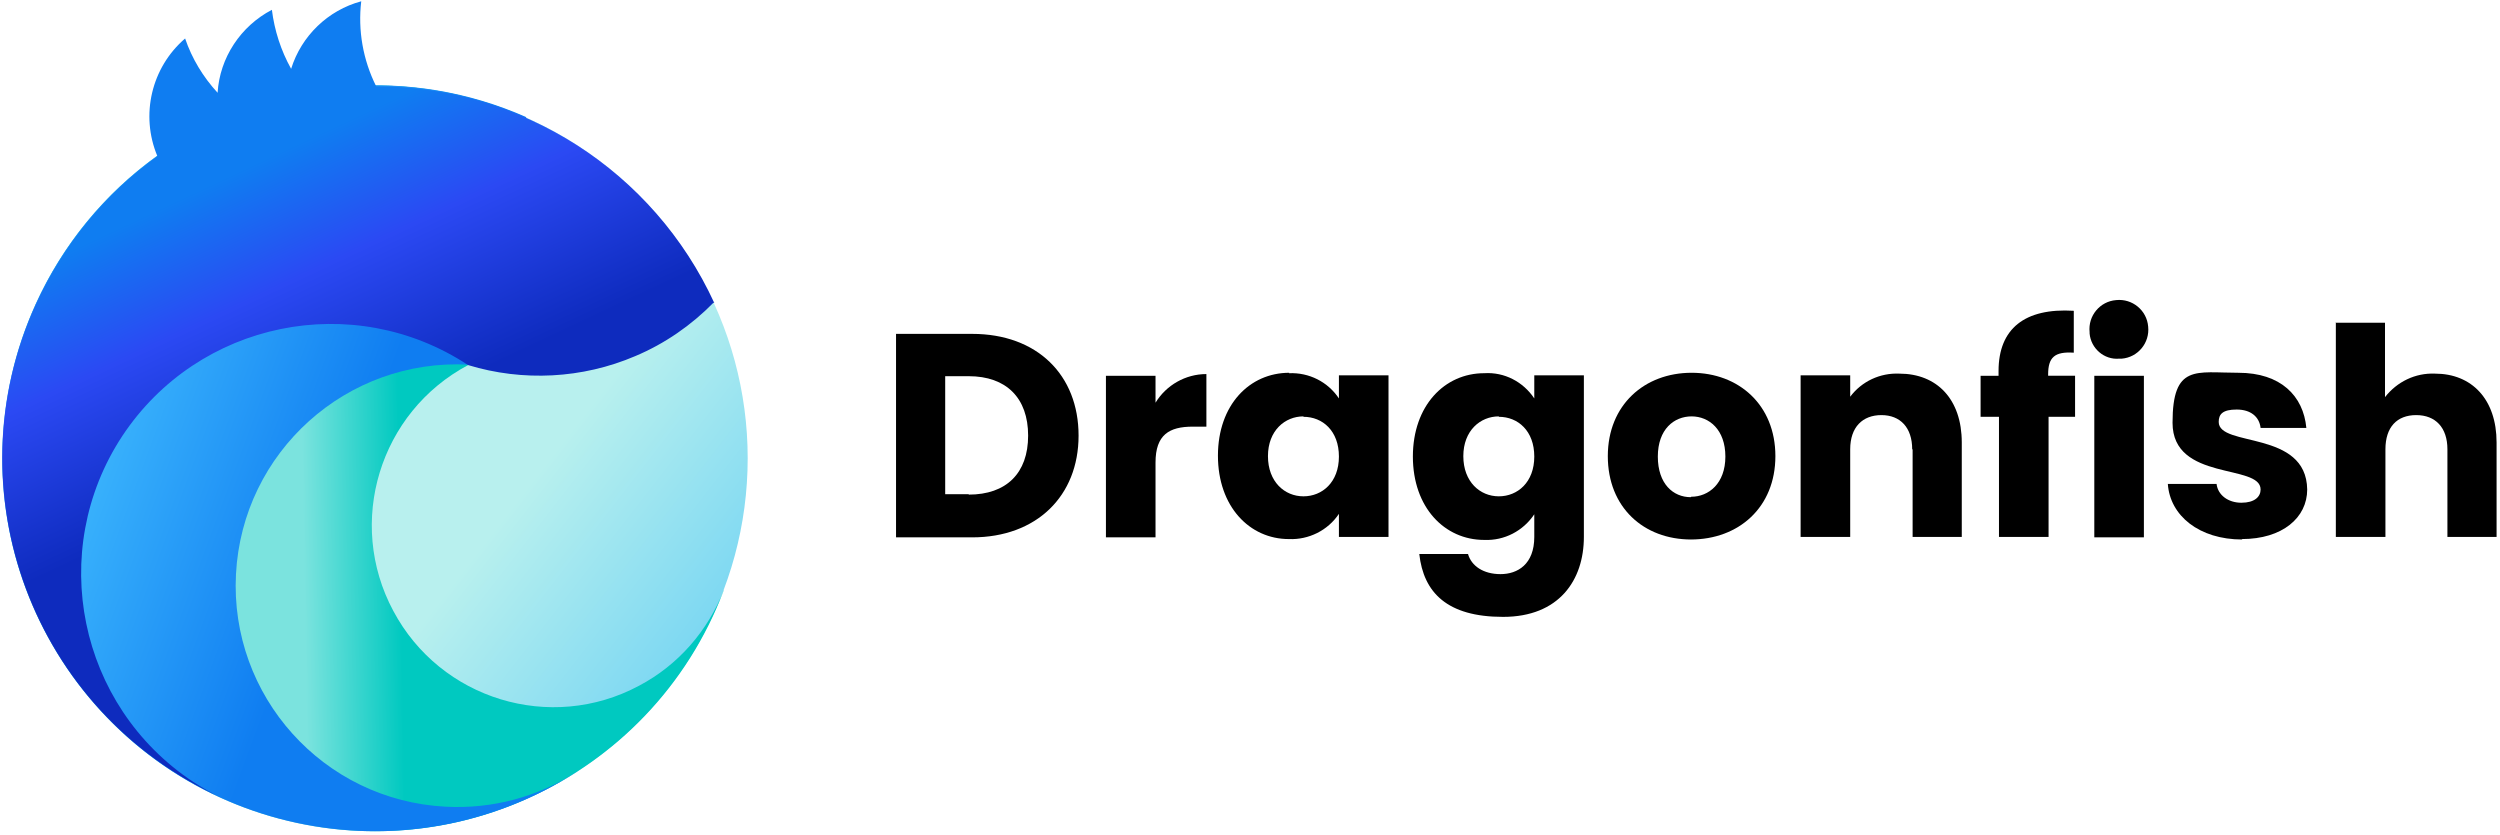 <svg xmlns="http://www.w3.org/2000/svg" xmlns:inkscape="http://www.inkscape.org/namespaces/inkscape" xmlns:sodipodi="http://sodipodi.sourceforge.net/DTD/sodipodi-0.dtd" xmlns:svg="http://www.w3.org/2000/svg" xmlns:xlink="http://www.w3.org/1999/xlink" id="Capa_1" viewBox="0 0 584.8 195.4"><defs><linearGradient id="Degradado_sin_nombre_6" data-name="Degradado sin nombre 6" x1="47.5" y1="198.3" x2="376" y2="-56.5" gradientTransform="translate(0 274.3) scale(1 -1)" gradientUnits="userSpaceOnUse"><stop offset=".2" stop-color="#b8f0ee"></stop><stop offset=".6" stop-color="#00a4fc"></stop></linearGradient><linearGradient id="Degradado_sin_nombre_5" data-name="Degradado sin nombre 5" x1="184.2" y1="168.6" x2="70.7" y2="166.8" gradientTransform="translate(0 274.3) scale(1 -1)" gradientUnits="userSpaceOnUse"><stop offset=".8" stop-color="#00c9c0"></stop><stop offset="1" stop-color="#7be3de"></stop></linearGradient><linearGradient id="Degradado_sin_nombre_3" data-name="Degradado sin nombre 3" x1="25.9" y1="190" x2="91.1" y2="165.9" gradientTransform="translate(0 274.3) scale(1 -1)" gradientUnits="userSpaceOnUse"><stop offset="0" stop-color="#3db7fd"></stop><stop offset=".9" stop-color="#0f7df1"></stop></linearGradient><linearGradient id="Degradado_sin_nombre_4" data-name="Degradado sin nombre 4" x1="84.4" y1="174.3" x2="44.1" y2="260.1" gradientTransform="translate(0 274.3) scale(1 -1)" gradientUnits="userSpaceOnUse"><stop offset="0" stop-color="#0e2bbe"></stop><stop offset=".4" stop-color="#2b49f3"></stop><stop offset=".7" stop-color="#0f7df1"></stop></linearGradient></defs><path d="M252.3,101.9c0,14.1-9.8,23.8-24.9,23.8h-17.8v-47.6h17.8c15.2,0,24.9,9.6,24.9,23.8ZM226.6,115.7c8.8,0,13.9-5,13.9-13.8s-5.1-13.9-13.9-13.9h-5.5v27.6h5.5Z"></path><path d="M270.3,125.7h-11.6v-37.8h11.6v6.3c2.5-4.1,7-6.7,11.9-6.7v12.3h-3.2c-5.5,0-8.7,1.9-8.7,8.4v17.5Z"></path><path d="M301.5,87.3c4.7-.2,9.1,2,11.7,5.9v-5.4h11.6v37.8h-11.6v-5.4c-2.6,3.9-7.1,6.1-11.7,5.9-9.2,0-16.6-7.6-16.6-19.5s7.4-19.4,16.7-19.4ZM304.9,97.4c-4.3,0-8.3,3.3-8.3,9.3s3.9,9.4,8.3,9.4,8.3-3.3,8.3-9.3-3.8-9.3-8.3-9.3h0Z"></path><path d="M347.2,87.3c4.7-.3,9.1,2,11.7,5.9v-5.4h11.6v37.8c0,10.1-5.8,18.7-18.9,18.7s-18.6-5.7-19.6-14.7h11.4c.8,2.8,3.6,4.7,7.6,4.7s7.9-2.3,7.9-8.7v-5.3c-2.6,3.9-7,6.2-11.7,6-9.3,0-16.7-7.6-16.7-19.5s7.4-19.5,16.7-19.5ZM350.6,97.4c-4.3,0-8.3,3.3-8.3,9.3s3.9,9.4,8.3,9.4,8.3-3.3,8.3-9.3-3.8-9.3-8.3-9.3h0Z"></path><path d="M395.6,126.2c-11.1,0-19.5-7.5-19.5-19.5s8.6-19.5,19.6-19.5,19.6,7.5,19.6,19.5-8.6,19.5-19.8,19.5ZM395.6,116.2c4.1,0,8-3.1,8-9.4s-3.8-9.4-7.9-9.4-7.9,3-7.9,9.4,3.6,9.5,7.7,9.5h0Z"></path><path d="M447.3,105.1c0-5.1-2.8-8-7.2-8s-7.3,2.8-7.3,8v20.5h-11.6v-37.8h11.6v5c2.7-3.6,7-5.6,11.5-5.4,8.8,0,14.6,6,14.6,16.1v22.1h-11.5v-20.5Z"></path><path d="M467.5,97.5h-4.2v-9.6h4.2v-1.1c0-9.9,6.1-14.8,17.6-14.1v9.8c-4.5-.3-6,1.1-6,5.1v.3h6.3v9.6h-6.2v28.1h-11.6v-28.1Z"></path><path d="M488.8,77.7c-.4-3.8,2.4-7.2,6.2-7.5,3.8-.4,7.2,2.4,7.5,6.2.4,3.8-2.4,7.2-6.2,7.5-.2,0-.4,0-.6,0-3.5.3-6.6-2.4-6.9-5.9,0-.1,0-.2,0-.3ZM489.9,87.9h11.6v37.8h-11.6v-37.8Z"></path><path d="M524.5,126.2c-10.1,0-16.9-5.6-17.4-13h11.4c.3,2.6,2.7,4.4,5.8,4.4s4.5-1.4,4.5-3.1c0-6.1-20.6-1.8-20.6-15.6s5.5-11.7,15.4-11.7,15.2,5.4,15.9,12.9h-10.7c-.3-2.6-2.3-4.3-5.6-4.3s-4.2,1.1-4.2,2.9c0,6,20.5,1.8,20.7,15.8,0,6.6-5.8,11.6-15.3,11.6Z"></path><path d="M546.3,75.5h11.6v17.4c2.8-3.6,7.1-5.7,11.7-5.5,8.6,0,14.4,6,14.4,16.1v22.1h-11.5v-20.5c0-5.1-2.8-8-7.3-8s-7.2,2.8-7.2,8v20.5h-11.6v-50.2Z"></path><circle cx="87.7" cy="107.2" r="87.2" fill="url(#Degradado_sin_nombre_6)"></circle><path d="M169.3,138.1c-17,45-67.4,67.7-112.4,50.7S-10.8,121.4,6.2,76.4C23.3,31.3,73.6,8.6,118.6,25.7c1.5.6,3,1.2,4.4,1.8l-13.5,57.9c-20.7,11-28.6,36.8-17.5,57.5,11,20.7,36.8,28.6,57.5,17.5,9.1-4.8,16.1-12.8,19.8-22.4h0Z" fill="url(#Degradado_sin_nombre_5)"></path><path d="M135,180.5c-40.5,26.1-94.4,14.5-120.5-26C-11.6,114,0,60.1,40.5,33.9c24.7-15.9,55.7-18.4,82.6-6.5l-13.5,57.9c-28.5-1.5-52.9,20.4-54.4,49-1.5,28.5,20.4,52.9,49,54.4,10.9.6,21.8-2.3,30.9-8.3Z" fill="url(#Degradado_sin_nombre_3)"></path><path d="M166.9,70.8c-5.2,5.3-11.4,9.6-18.3,12.5-12.4,5.3-26.3,6-39.1,2.1h0c-26.9-17.7-63.1-10.3-80.9,16.6-17.7,26.9-10.3,63.1,16.6,80.9,2,1.3,4.2,2.6,6.4,3.6C7.8,166.6-11.6,114.9,8.4,71.1c6.3-13.8,16.1-25.8,28.4-34.6-4-9.6-1.4-20.7,6.5-27.5,1.6,4.7,4.2,9,7.6,12.7.5-8.2,5.4-15.6,12.7-19.4.6,4.8,2.1,9.5,4.5,13.8,2.4-7.7,8.6-13.7,16.4-15.8-.8,6.8.4,13.7,3.5,19.9,34,0,64.9,19.8,79.1,50.7Z" fill="url(#Degradado_sin_nombre_4)"></path></svg>